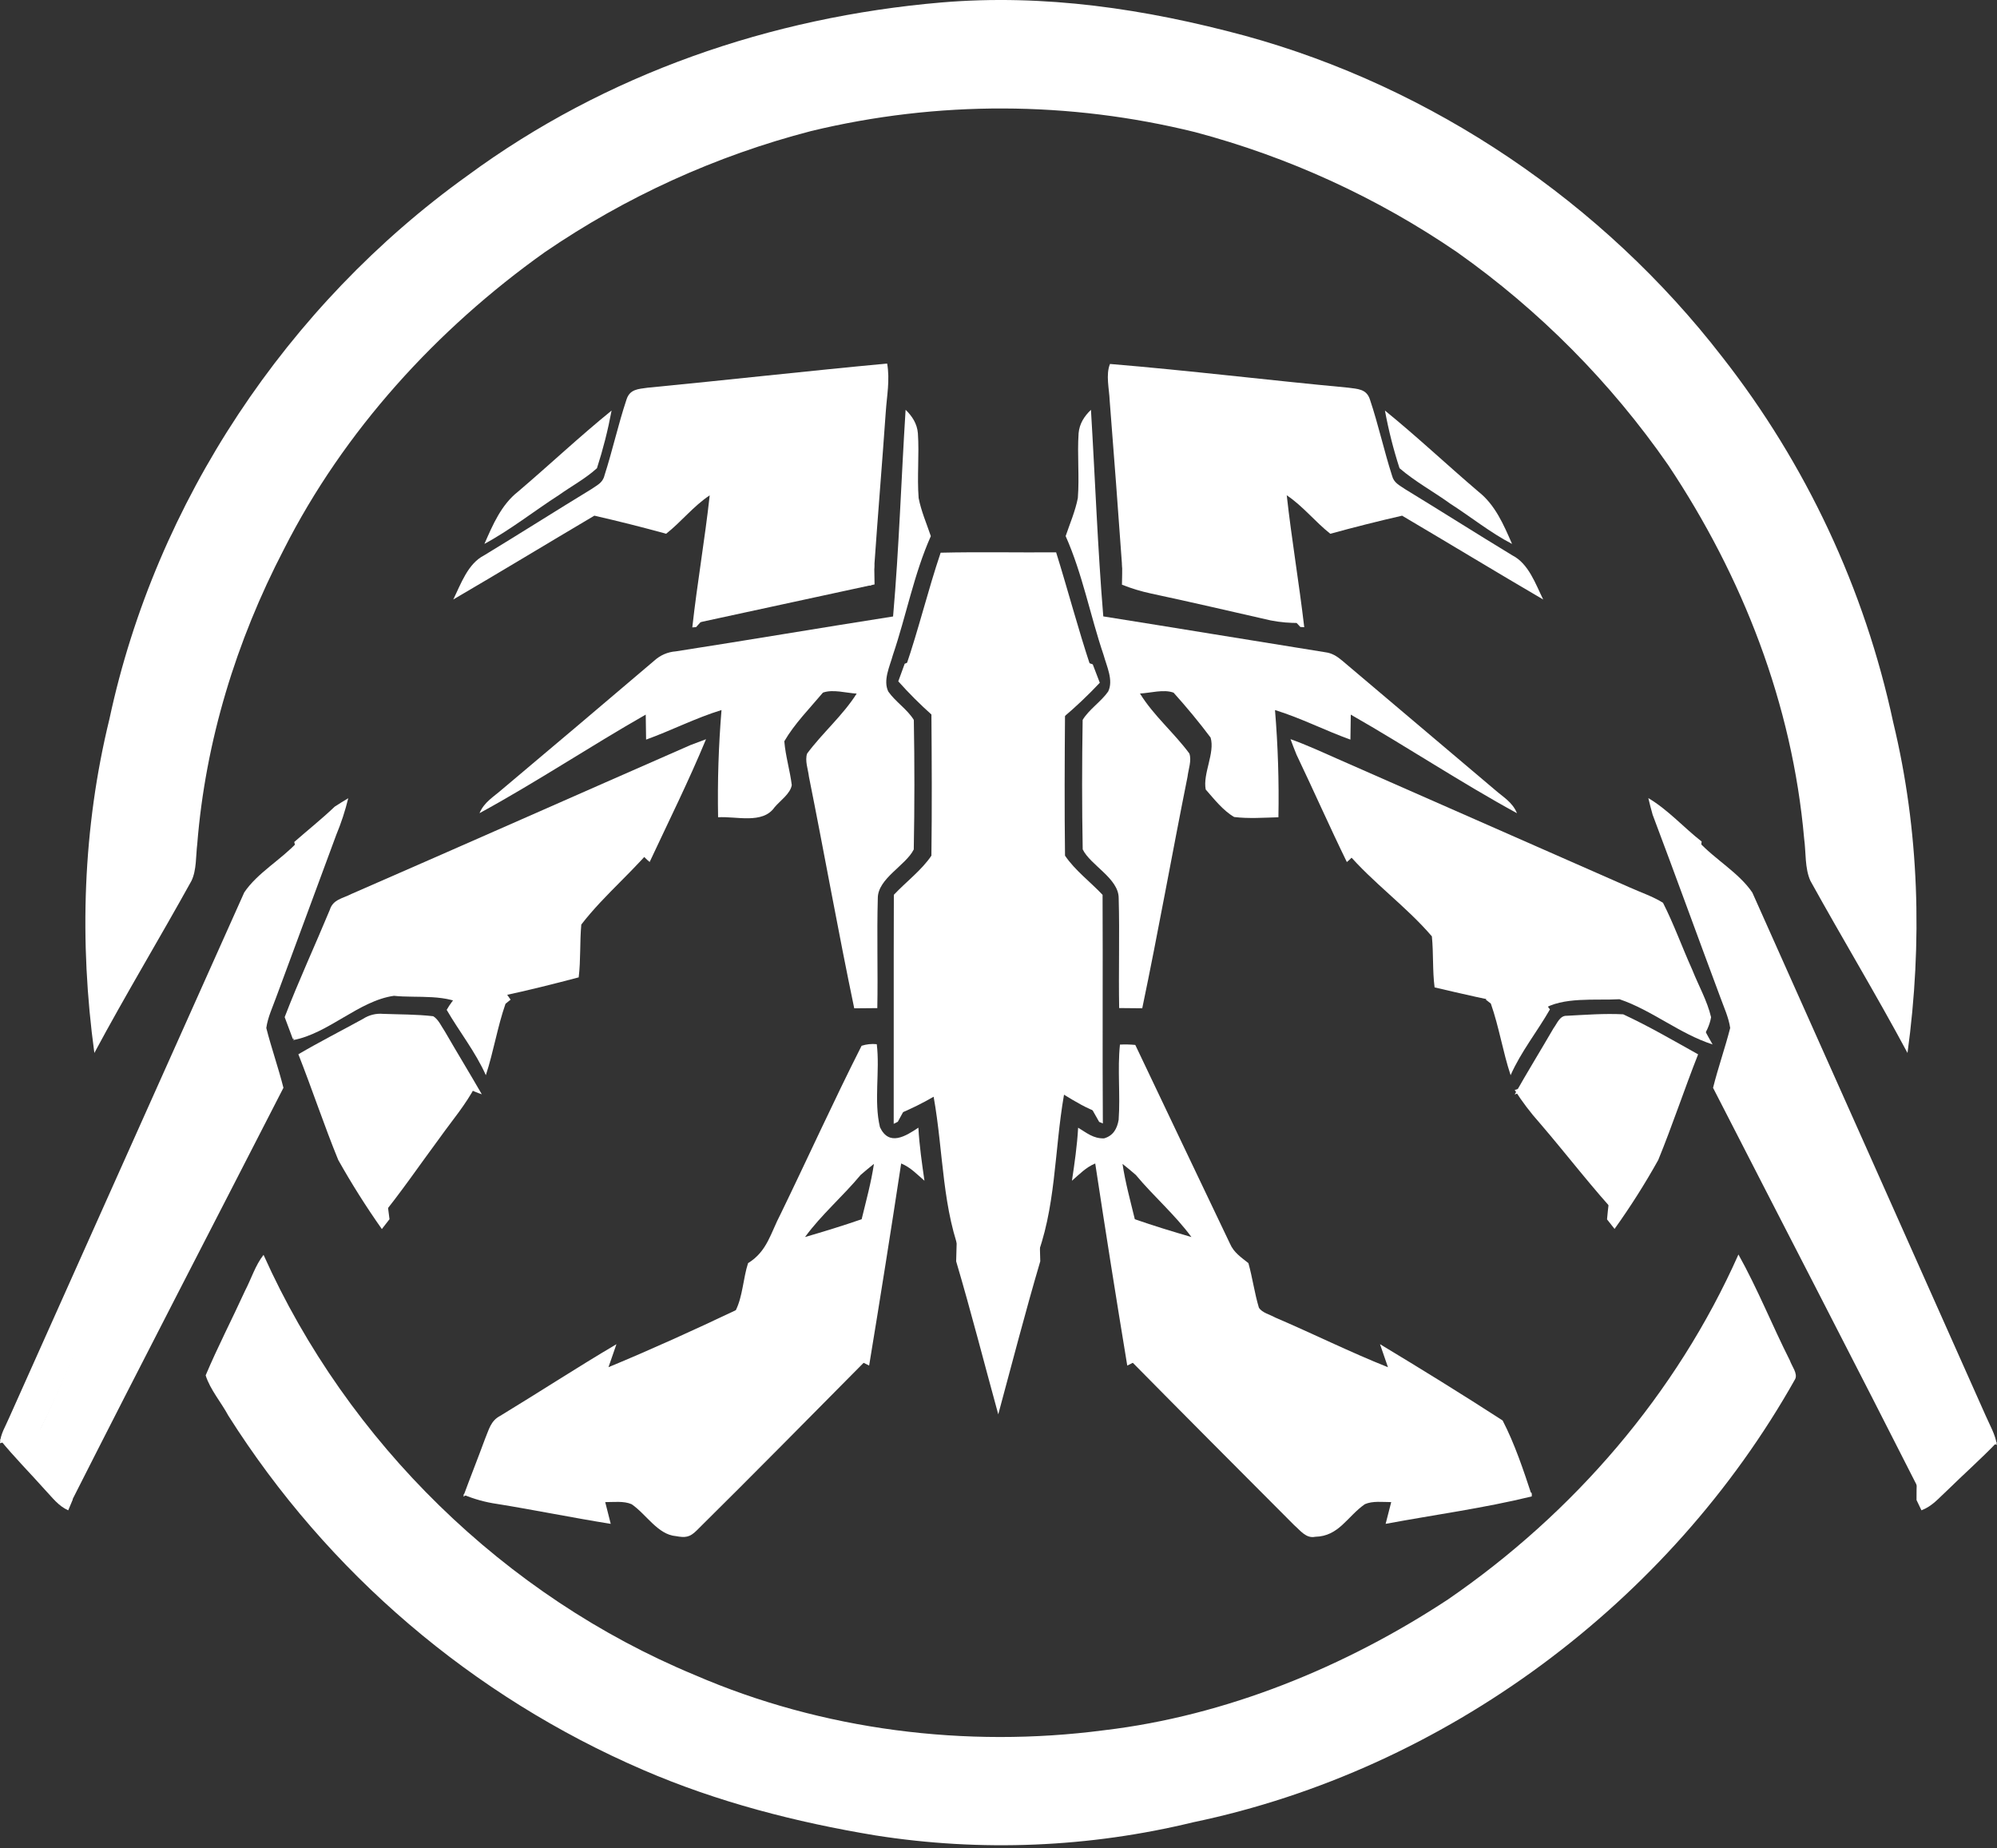 <svg width="268" height="248" viewBox="0 0 268 248" fill="none" xmlns="http://www.w3.org/2000/svg">
<rect x="0" y="0" width="268" height="248" fill="#333333" stroke="none"/>
<path d="M126.326 0.331C140.202 -0.837 153.691 1.189 167.055 4.789C192.297 11.702 215.12 27.2 231.101 47.862C242.388 62.26 250.244 79.038 254.072 96.92C257.587 111.461 258.007 126.485 255.99 141.279C251.819 133.496 247.237 125.921 242.962 118.191C242.193 116.507 242.373 114.35 242.12 112.532C240.532 94.469 233.881 77.394 223.854 62.37C216.157 51.291 206.583 41.639 195.561 33.85C184.842 26.515 172.946 21.063 160.388 17.729C143.479 13.548 125.81 13.496 108.876 17.578C96.093 20.888 83.985 26.395 73.093 33.851C58.615 44.151 46.138 57.819 38.096 73.708C31.698 86.01 27.574 99.423 26.47 113.259C26.273 114.841 26.396 116.736 25.692 118.192C21.417 125.918 16.835 133.494 12.663 141.28C10.621 126.327 11.092 111.135 14.692 96.447C20.918 67.339 38.541 40.915 62.715 23.58C81.258 9.921 103.443 2.292 126.326 0.331Z" fill="white"/>
<path d="M119.058 48.777C119.442 51.02 119.022 53.047 118.87 55.286C118.383 62.236 117.802 69.186 117.319 76.136C117.18 76.966 117.027 77.788 116.861 78.603C115.785 78.023 114.375 76.237 113.064 76.662C108.442 77.598 103.823 78.607 99.188 79.547C96.569 79.931 95.102 82.37 93.415 84.143L92.909 84.18C93.563 78.255 94.594 72.38 95.244 66.46C93.039 67.927 91.464 69.982 89.398 71.616C86.208 70.737 82.997 69.928 79.764 69.189C73.444 72.924 67.169 76.736 60.828 80.438C61.858 78.346 62.783 75.625 64.972 74.513C69.79 71.588 74.548 68.564 79.363 65.63C80.12 65.099 80.876 64.798 81.114 63.816C82.198 60.454 82.955 56.977 84.072 53.626C84.514 52.204 85.651 52.204 86.907 52.021C97.631 50.984 108.34 49.778 119.058 48.777Z" fill="white"/>
<path d="M148.964 48.834C159.597 49.713 170.249 51.02 180.882 52.01C182.182 52.19 183.397 52.157 183.855 53.628C184.977 56.974 185.734 60.456 186.813 63.818C187.055 64.799 187.812 65.105 188.564 65.632C193.38 68.566 198.134 71.59 202.956 74.515C205.145 75.625 206.069 78.351 207.1 80.439C200.759 76.734 194.484 72.921 188.163 69.191C184.935 69.931 181.724 70.74 178.529 71.618C176.463 69.984 174.88 67.928 172.683 66.453C173.338 72.373 174.34 78.241 175.031 84.153L174.508 84.124C172.805 82.376 171.337 79.928 168.735 79.548C164.104 78.612 159.485 77.603 154.859 76.664C153.55 76.235 152.147 78.016 151.079 78.609C150.903 77.786 150.744 76.961 150.6 76.132C150.069 68.659 149.508 61.189 148.919 53.722C148.863 52.197 148.368 50.273 148.964 48.834Z" fill="white"/>
<path d="M82.076 55.086C81.588 57.703 80.932 60.287 80.113 62.82C78.6 64.201 76.717 65.21 75.044 66.399C71.686 68.557 68.523 71.081 65.009 72.977C66.138 70.407 67.263 67.739 69.525 65.962C73.735 62.379 77.777 58.572 82.076 55.086Z" fill="white"/>
<path d="M121.533 54.983C122.428 55.853 123.077 56.858 123.182 58.133C123.378 61.018 123.058 63.943 123.283 66.828C123.619 68.573 124.352 70.256 124.919 71.935C122.657 77.01 121.618 82.612 119.83 87.878C119.417 89.394 118.472 91.286 119.213 92.793C120.187 94.183 121.757 95.159 122.637 96.598C122.74 102.37 122.74 108.189 122.629 113.97C121.581 116.111 117.793 117.864 117.802 120.52C117.663 125.431 117.83 130.355 117.736 135.262C116.705 135.27 115.671 135.278 114.64 135.29C112.479 124.961 110.638 114.563 108.56 104.214C108.45 103.241 107.988 102.044 108.319 101.104C110.368 98.346 113.126 95.976 114.967 93.063C113.563 92.989 111.776 92.447 110.438 92.933C108.687 95.016 106.605 97.126 105.255 99.461C105.423 101.48 106.012 103.346 106.257 105.337C106.077 106.493 104.674 107.441 103.938 108.328C102.346 110.616 98.796 109.497 96.369 109.656C96.279 104.856 96.432 100.055 96.827 95.27C93.358 96.332 90.115 98.007 86.707 99.237C86.691 98.118 86.67 97.002 86.658 95.882C79.159 100.159 71.927 104.981 64.35 109.108C64.984 107.612 66.203 106.949 67.374 105.921C74.209 100.177 81.027 94.41 87.828 88.622C88.618 87.904 89.626 87.473 90.691 87.396C100.419 85.885 110.123 84.238 119.852 82.714C120.657 73.519 120.948 64.208 121.533 54.983Z" fill="white"/>
<path d="M146.407 54.991C146.967 64.213 147.302 73.496 148.063 82.705C158.004 84.282 167.92 85.929 177.861 87.515C178.769 87.63 179.424 88.058 180.107 88.625C186.923 94.399 193.741 100.165 200.561 105.924C201.731 106.954 202.963 107.608 203.581 109.112C196.012 104.98 188.775 100.163 181.277 95.884C181.261 97.004 181.24 98.119 181.228 99.238C177.816 98.013 174.576 96.334 171.107 95.271C171.503 100.056 171.656 104.857 171.565 109.657C169.601 109.707 167.573 109.861 165.626 109.621C164.14 108.762 162.934 107.21 161.808 105.931C161.395 103.811 163.081 101.008 162.463 98.961C160.942 96.926 159.199 94.83 157.497 92.939C156.171 92.444 154.384 92.987 152.988 93.053C154.792 95.995 157.571 98.332 159.612 101.098C159.947 102.033 159.481 103.235 159.37 104.207C157.292 114.556 155.451 124.955 153.291 135.284C152.261 135.275 151.225 135.264 150.194 135.255C150.1 130.345 150.268 125.42 150.129 120.514C150.138 117.854 146.341 116.105 145.301 113.964C145.192 108.182 145.2 102.365 145.293 96.591C146.173 95.153 147.744 94.172 148.717 92.787C149.458 91.276 148.513 89.388 148.1 87.872C146.312 82.606 145.273 77.008 143.011 71.929C143.58 70.25 144.312 68.559 144.647 66.822C144.872 63.934 144.553 61.012 144.75 58.127C144.864 56.858 145.494 55.858 146.407 54.991Z" fill="white"/>
<path d="M185.861 55.086C190.152 58.57 194.194 62.379 198.404 65.966C200.666 67.743 201.799 70.42 202.92 72.981C200.004 71.471 197.411 69.365 194.644 67.592C192.407 65.974 189.903 64.622 187.817 62.82C186.996 60.288 186.343 57.704 185.861 55.086V55.086Z" fill="white"/>
<path d="M126.236 74.158C131.399 74.034 136.569 74.15 141.733 74.109C143.321 79.2 144.678 84.372 146.363 89.435C145.017 89.026 144.064 88.177 143.017 87.307C141.493 88.587 140.077 89.99 138.783 91.501C140.092 92.976 141.516 94.324 142.927 95.705C142.878 102.066 142.846 108.445 142.927 114.806C144.257 116.779 146.331 118.321 147.967 120.064C148.016 130.291 147.938 140.514 148.004 150.741L147.509 150.528C144.907 146.005 142.449 141.306 139.495 136.996C139.413 147.717 139.248 158.518 139.606 169.23C137.596 176.037 135.825 182.921 133.968 189.768C132.087 182.929 130.331 176.04 128.318 169.237C128.674 158.524 128.506 147.725 128.428 137.004C125.52 141.29 122.967 145.952 120.488 150.512L119.936 150.789C119.956 140.541 119.92 130.303 119.956 120.06C121.592 118.315 123.666 116.779 124.996 114.809C125.078 108.439 125.045 102.061 124.996 95.696C126.408 94.323 127.831 92.97 129.14 91.5C127.846 89.989 126.43 88.586 124.906 87.306C123.858 88.177 122.906 89.027 121.56 89.443C123.291 84.397 124.534 79.192 126.236 74.158Z" fill="white"/>
<path d="M93.418 83.599C95.103 81.826 96.571 79.387 99.19 79.003C103.821 78.067 108.439 77.058 113.066 76.118C114.376 75.689 115.787 77.475 116.864 78.059C117.031 77.237 117.184 76.414 117.322 75.592C117.33 76.528 117.342 77.473 117.366 78.415" fill="white"/>
<path d="M150.6 75.586C150.747 76.416 150.907 77.241 151.078 78.062C152.146 77.466 153.548 75.688 154.858 76.118C159.485 77.053 164.099 78.062 168.734 79.002C171.336 79.378 172.804 81.826 174.507 83.579C173.171 83.612 171.835 83.5 170.523 83.243C165.181 82.03 159.842 80.779 154.475 79.636C153.142 79.35 151.835 78.954 150.568 78.451C150.59 77.491 150.608 76.538 150.6 75.586Z" fill="white"/>
<path d="M125.001 86.693C126.642 88.11 128.163 89.659 129.549 91.324C128.144 92.954 126.614 94.443 125.099 95.959C123.497 94.534 121.978 93.017 120.551 91.418C120.84 90.633 121.13 89.838 121.412 89.053C122.853 88.597 123.877 87.658 125.001 86.693Z" fill="white"/>
<path d="M142.703 86.693C143.938 87.693 145.062 88.669 146.649 89.138C146.957 89.965 147.276 90.79 147.594 91.607C146.023 93.278 144.356 94.858 142.602 96.337C140.938 94.751 139.259 93.202 137.716 91.508C139.242 89.768 140.91 88.158 142.703 86.693V86.693Z" fill="white"/>
<path d="M94.749 99.184C92.446 104.752 89.738 110.195 87.185 115.654C86.355 115.029 85.344 113.526 84.297 113.431C80.668 116.634 77.236 120.106 73.739 123.453C73.647 125.35 73.6 127.237 73.674 129.133C71.354 130.195 68.818 130.224 66.474 131.225C67.165 132.185 67.856 133.149 68.523 134.129L67.84 134.681C66.748 137.803 66.241 141.108 65.201 144.263C63.819 141.153 61.659 138.445 59.945 135.498C60.812 133.966 62.039 132.818 63.189 131.51C59.523 131.097 55.829 130.951 52.16 130.567C49.55 130.064 46.915 132.258 44.596 133.32C41.999 134.526 41.108 136.99 39.712 139.29L39.299 139.404C38.935 138.424 38.571 137.443 38.203 136.47C40.071 131.613 42.267 126.878 44.263 122.068C44.693 120.667 46.002 120.552 47.172 119.94C62.353 113.33 77.494 106.613 92.662 99.969C93.354 99.698 94.049 99.437 94.749 99.184Z" fill="white"/>
<path d="M173.188 99.175C175.282 99.923 177.293 100.847 179.324 101.745C192.447 107.519 205.572 113.292 218.698 119.065C220.184 119.739 221.787 120.262 223.178 121.129C224.655 124.042 225.759 127.143 227.105 130.121C227.935 132.221 229.114 134.283 229.629 136.483C229.441 137.61 228.909 138.567 228.357 139.547C227.002 137.251 225.915 134.477 223.334 133.316C220.993 132.242 218.404 130.076 215.77 130.563C212.097 130.906 208.403 131.04 204.746 131.515C205.925 132.741 207.014 134.052 208.002 135.437C206.292 138.424 204.104 141.133 202.726 144.263C201.678 141.103 201.174 137.778 200.071 134.653L199.395 134.121C200.071 133.149 200.762 132.189 201.453 131.225C199.117 130.215 196.573 130.199 194.253 129.133C194.327 127.237 194.282 125.35 194.188 123.453C190.698 120.108 187.258 116.635 183.637 113.431C182.598 113.497 181.572 115.045 180.749 115.662C178.422 110.897 176.279 106.04 173.995 101.259C173.711 100.572 173.449 99.875 173.188 99.175Z" fill="white"/>
<path d="M46.734 107.102C46.328 108.78 45.79 110.423 45.126 112.017C42.43 119.258 39.784 126.522 37.084 133.754C36.597 135.111 35.934 136.498 35.738 137.93C36.421 140.622 37.358 143.254 38.037 145.955C28.59 164.393 19.034 182.797 9.679 201.281C9.671 199.569 9.695 197.803 9.36 196.124C8.19 194.629 6.598 193.387 5.161 192.128C6.396 189.849 7.379 187.45 8.418 185.076C18.731 161.705 29.031 138.332 39.319 114.955C39.633 114.342 39.694 113.631 39.487 112.974C41.299 111.384 43.173 109.894 44.92 108.23C45.518 107.841 46.122 107.465 46.734 107.102Z" fill="white"/>
<path d="M221.21 107.086C223.849 108.646 225.951 111.028 228.365 112.912C228.074 114.453 228.953 115.6 229.498 116.993C239.524 139.674 249.528 162.37 259.508 185.08C260.556 187.462 261.538 189.864 262.773 192.161C261.288 193.366 259.77 194.629 258.563 196.128C258.236 197.807 258.256 199.572 258.252 201.277C248.888 182.8 239.344 164.397 229.894 145.958C230.569 143.257 231.502 140.627 232.193 137.926C231.989 136.504 231.334 135.115 230.848 133.758C227.808 125.623 224.855 117.448 221.786 109.313C221.578 108.577 221.381 107.834 221.21 107.086Z" fill="white"/>
<path d="M39.918 112.978C40.023 113.303 40.062 113.645 40.032 113.985C40.003 114.325 39.907 114.656 39.749 114.959C29.321 138.322 18.909 161.695 8.514 185.079C7.464 187.453 6.471 189.851 5.222 192.131C4.267 192.357 3.312 192.597 2.356 192.85C1.571 193.104 0.785 193.373 0.003 193.652C0.024 192.467 0.781 191.298 1.231 190.216C11.733 166.788 22.275 143.16 32.778 119.74C34.544 117.109 37.744 115.343 39.918 112.978Z" fill="white"/>
<path d="M85.359 109.813C86.555 109.922 87.708 111.652 88.657 112.372C85.462 116.563 81.212 119.896 78.012 124.05C77.796 126.405 77.947 128.78 77.662 131.137C74.243 132.039 70.815 132.9 67.349 133.634C66.583 132.505 65.799 131.395 65.009 130.29C67.681 129.137 70.581 129.105 73.23 127.882C73.146 125.7 73.197 123.527 73.304 121.345C77.297 117.493 81.216 113.5 85.359 109.813Z" fill="white"/>
<path d="M184.288 111.873C188.722 115.436 192.936 119.3 197.209 123.024C197.325 125.133 197.38 127.233 197.29 129.342C200.13 130.528 203.248 130.546 206.107 131.67C205.261 132.742 204.414 133.811 203.588 134.892C199.874 134.187 196.203 133.346 192.525 132.483C192.229 130.205 192.389 127.91 192.159 125.633C188.737 121.625 184.173 118.391 180.751 114.355C181.763 113.664 183.016 111.946 184.288 111.873Z" fill="white"/>
<path d="M227.947 112.913C230.142 115.31 233.371 117.1 235.165 119.757C245.608 143.113 256.042 166.499 266.468 189.917C267.018 191.191 267.799 192.502 267.98 193.863C266.265 193.243 264.506 192.749 262.718 192.383C261.47 190.081 260.477 187.672 259.419 185.283C249.299 162.522 239.19 139.763 229.092 117.005C228.543 115.604 227.654 114.457 227.947 112.913Z" fill="white"/>
<path d="M53.733 129.485C57.977 129.929 62.245 130.099 66.475 130.575C65.147 132.083 63.727 133.409 62.727 135.177C60.264 133.258 55.873 133.951 52.872 133.612C48.17 134.266 44.086 138.675 39.346 139.552C40.958 136.898 41.993 134.055 44.989 132.663C47.678 131.438 50.717 128.906 53.733 129.485Z" fill="white"/>
<path d="M215.672 129.99C218.631 129.441 221.544 131.887 224.18 133.1C227.084 134.411 228.313 137.545 229.832 140.138C225.391 138.703 221.701 135.547 217.334 134.07C214.135 134.259 209.685 133.692 206.938 135.496C205.825 133.934 204.601 132.453 203.275 131.067C207.388 130.531 211.544 130.375 215.672 129.99Z" fill="white"/>
<path d="M51.409 136.034C53.647 136.119 55.916 136.091 58.143 136.352C58.855 136.794 59.247 137.733 59.714 138.415C61.342 141.235 63.035 144.001 64.659 146.824C63.399 146.44 61.816 145.435 60.507 145.575C58.31 147.985 56.477 150.739 54.379 153.235C53.573 154.345 52.358 155.47 51.994 156.814C51.732 159.11 51.945 161.308 52.272 163.584C51.928 164.021 51.588 164.463 51.245 164.908C49.137 161.918 47.183 158.823 45.391 155.634C43.481 150.962 41.893 146.15 40.041 141.455C42.892 139.784 45.837 138.289 48.73 136.699C49.523 136.184 50.467 135.949 51.409 136.034V136.034Z" fill="white"/>
<path d="M210.269 136.291C212.777 136.161 215.33 135.964 217.838 136.095C221.262 137.685 224.58 139.618 227.889 141.465C226.037 146.155 224.449 150.972 222.538 155.642C220.759 158.832 218.802 161.919 216.676 164.889C216.34 164.46 216.001 164.039 215.665 163.609C215.881 160.619 216.953 156.819 214.523 154.465C212.089 151.569 209.933 148.411 207.417 145.583C206.153 145.404 204.509 146.482 203.273 146.847C204.958 143.857 206.762 140.935 208.485 137.964C208.964 137.329 209.324 136.247 210.269 136.291Z" fill="white"/>
<path d="M129.426 135.288C129.519 146.578 129.704 157.95 129.303 169.235C126.389 162.359 126.642 154.626 125.294 147.152C123.749 148.049 122.145 148.838 120.492 149.514C123.285 144.713 126.153 139.804 129.426 135.288Z" fill="white"/>
<path d="M138.782 134.893C141.999 139.48 144.672 144.485 147.511 149.308C145.817 148.722 144.311 147.807 142.792 146.879C141.469 154.452 141.732 162.265 138.903 169.228C138.51 157.816 138.693 146.313 138.782 134.893Z" fill="white"/>
<path d="M59.44 144.388C60.817 144.239 62.481 145.316 63.805 145.728C62.489 148.23 60.709 150.298 59.079 152.581C56.318 156.305 53.73 160.125 50.78 163.7C50.436 161.264 50.212 158.903 50.487 156.441C50.87 154.999 52.147 153.794 52.994 152.603C55.205 149.926 57.131 146.973 59.44 144.388Z" fill="white"/>
<path d="M208.061 144.94C210.968 147.863 213.454 151.137 216.27 154.137C219.078 156.573 217.84 160.509 217.589 163.606C213.723 159.464 210.32 154.97 206.644 150.694C205.401 149.306 204.274 147.818 203.274 146.247C204.701 145.871 206.596 144.753 208.061 144.94Z" fill="white"/>
<path d="M123.249 151.303C121.538 152.451 119.313 153.844 118.093 151.245C117.25 147.752 118.102 143.719 117.664 140.103C116.977 140.031 116.283 140.104 115.626 140.316C111.867 147.739 108.398 155.401 104.756 162.894C103.427 165.407 102.982 167.891 100.391 169.48C99.737 171.486 99.672 173.946 98.747 175.793C93.126 178.465 87.403 181.06 81.659 183.442C82.015 182.416 82.371 181.387 82.727 180.357C77.471 183.457 72.349 186.801 67.129 189.97C65.836 190.64 65.616 191.83 65.091 193.063C64.138 195.65 63.12 198.212 62.166 200.797C64.371 199.867 67.067 197.942 69.526 198.518C71.939 198.852 74.333 199.35 76.767 199.592C77.552 198.844 78.346 198.105 79.123 197.349C81.398 197.692 83.647 198.105 85.884 198.648C87.958 198.959 89.427 201.014 90.952 202.355C96.34 197.525 101.445 192.352 106.723 187.409C108.874 185.464 110.801 183.188 113.158 181.496C114.328 182.048 115.485 182.644 116.639 183.225C118.128 174.2 119.561 165.16 120.938 156.107C122.204 156.63 123.046 157.553 124.063 158.423C123.722 156.058 123.379 153.693 123.249 151.303ZM115.635 163.589C113.128 164.459 110.587 165.232 108.034 165.979C110.223 162.98 113.116 160.516 115.496 157.648C116.077 157.142 116.673 156.647 117.284 156.164C116.907 158.686 116.233 161.121 115.635 163.589Z" fill="white"/>
<path d="M201.655 190.592C196.247 187.091 190.72 183.679 185.198 180.353C185.554 181.382 185.91 182.417 186.266 183.446C181.141 181.407 176.186 178.935 171.113 176.77C170.442 176.378 169.337 176.132 168.941 175.442C168.352 173.489 168.09 171.446 167.538 169.481C166.555 168.689 165.574 168.063 165.058 166.854C160.832 157.963 156.566 149.089 152.357 140.202C151.673 140.136 150.985 140.122 150.299 140.157C149.951 143.491 150.364 146.91 150.123 150.253C149.919 151.438 149.394 152.394 148.168 152.738C146.736 152.786 145.831 151.998 144.686 151.307C144.555 153.698 144.211 156.063 143.856 158.424C144.858 157.554 145.725 156.631 146.981 156.108C148.355 165.158 149.788 174.197 151.28 183.226C152.438 182.646 153.592 182.041 154.762 181.497C156.979 183.075 158.804 185.215 160.824 187.054C166.22 192.124 171.457 197.387 176.955 202.355C178.489 201.032 179.974 198.963 182.036 198.65C184.273 198.106 186.523 197.689 188.796 197.35C189.573 198.106 190.367 198.845 191.152 199.593C193.587 199.352 195.98 198.853 198.393 198.519C200.778 197.951 203.34 199.806 205.555 200.602C204.455 197.261 203.272 193.715 201.655 190.592ZM152.295 163.589C151.698 161.123 151.023 158.678 150.643 156.165C151.252 156.643 151.848 157.138 152.43 157.648C154.807 160.508 157.695 162.984 159.891 165.98C157.351 165.239 154.807 164.468 152.295 163.589Z" fill="white"/>
<path d="M35.368 168.369C46.626 193.505 67.764 214.183 93.233 224.741C110.358 232.157 129.671 234.576 148.141 232.157C164.554 230.224 180.582 223.647 194.331 214.597C211.194 203.003 224.967 187.058 233.301 168.32C235.866 172.904 237.839 177.864 240.211 182.556C240.452 183.282 241.286 184.292 240.913 185.039C224.043 215.062 193.939 237.452 160.14 244.499C146.178 247.895 131.68 248.495 117.485 246.264C106.852 244.507 96.236 241.774 86.324 237.485C63.391 227.6 43.981 211.027 30.639 189.938C29.686 188.161 28.205 186.454 27.599 184.537C29.22 180.7 31.155 176.977 32.885 173.186C33.715 171.601 34.264 169.77 35.368 168.369Z" fill="white"/>
<path d="M113.168 180.282C114.338 180.86 115.495 181.486 116.649 182.095C108.954 189.852 101.255 197.682 93.491 205.354C92.554 206.283 91.965 206.335 90.712 206.108C88.27 205.911 86.736 203.168 84.764 201.826C83.709 201.364 82.359 201.552 81.221 201.544C81.468 202.513 81.715 203.487 81.962 204.462C76.865 203.648 71.806 202.611 66.707 201.788C65.148 201.564 63.624 201.142 62.171 200.532C64.376 199.555 67.072 197.536 69.531 198.141C71.944 198.493 74.338 199.015 76.771 199.268C77.557 198.484 78.35 197.709 79.128 196.916C81.402 197.276 83.652 197.709 85.888 198.278C87.963 198.604 89.431 200.759 90.957 202.165C96.344 197.1 101.45 191.673 106.728 186.488C108.889 184.438 110.816 182.057 113.168 180.282Z" fill="white"/>
<path d="M154.761 180.282C156.978 181.937 158.803 184.182 160.823 186.109C166.219 191.428 171.456 196.948 176.954 202.159C178.489 200.772 179.973 198.602 182.034 198.272C184.273 197.702 186.522 197.265 188.798 196.909C189.575 197.702 190.368 198.478 191.153 199.262C193.588 199.009 195.98 198.486 198.395 198.135C200.78 197.54 203.34 199.485 205.557 200.321L205.565 200.78C199.122 202.357 192.482 203.246 185.954 204.461C186.215 203.484 186.457 202.511 186.703 201.543C185.569 201.543 184.215 201.358 183.159 201.825C180.782 203.492 179.69 206.128 176.5 206.196C175.277 206.453 174.507 205.352 173.673 204.628C166.211 197.154 158.688 189.606 151.276 182.094C152.433 181.487 153.592 180.852 154.761 180.282Z" fill="white"/>
<path d="M2.346 192.325C3.299 192.057 4.252 191.805 5.205 191.567C6.649 192.893 8.253 194.197 9.437 195.777C9.776 197.546 9.75 199.406 9.759 201.21C9.561 201.683 9.354 202.165 9.156 202.647C7.82 202.045 7.044 200.956 6.054 199.91C4.038 197.646 1.918 195.52 0 193.169C0.775 192.877 1.563 192.593 2.346 192.325Z" fill="white"/>
<path d="M262.213 192.039C264.168 192.406 266.095 192.905 267.983 193.531C265.829 195.771 263.495 197.837 261.27 200.02C260.164 201.028 259.335 202.078 257.862 202.645C257.643 202.182 257.417 201.727 257.2 201.264C257.209 199.536 257.181 197.751 257.544 196.056C258.886 194.535 260.572 193.258 262.213 192.039Z" fill="white"/>
</svg>
